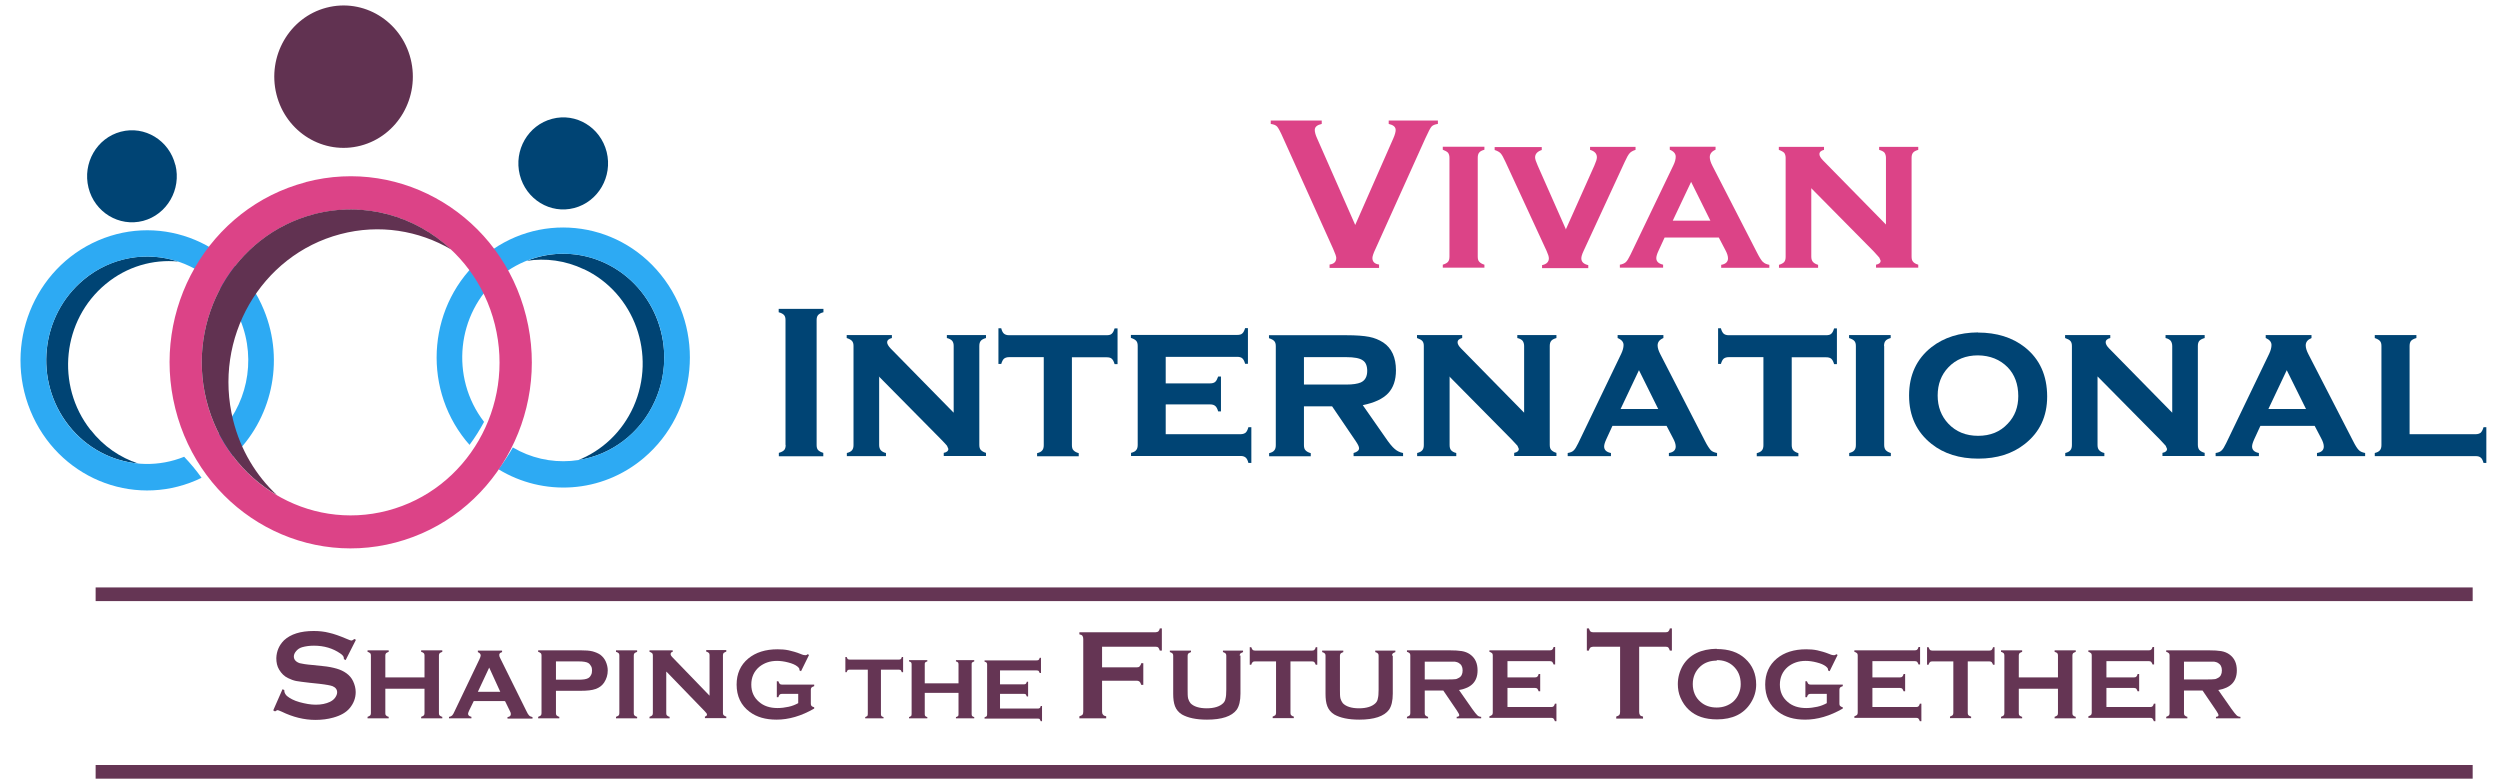 <svg width="183" height="57" viewBox="0 0 183 57" fill="none" xmlns="http://www.w3.org/2000/svg">
<path fill-rule="evenodd" clip-rule="evenodd" d="M42.735 19.699C46.446 21.446 48.07 25.961 46.372 29.771C45.535 31.635 44.061 32.985 42.329 33.681C44.707 33.309 46.869 31.759 47.946 29.341C49.652 25.53 48.02 21.016 44.318 19.268C42.421 18.373 40.35 18.373 38.552 19.094C39.927 18.878 41.377 19.061 42.735 19.707V19.699Z" fill="#004474"/>
<path fill-rule="evenodd" clip-rule="evenodd" d="M35.421 30.865C32.944 27.634 33.416 22.946 36.514 20.311C39.67 17.644 44.326 18.1 46.927 21.33C49.528 24.561 49.081 29.349 45.933 32.025C43.489 34.095 40.134 34.286 37.541 32.754C37.227 33.309 36.871 33.839 36.489 34.352C39.761 36.349 44.036 36.141 47.134 33.516C51.077 30.169 51.64 24.163 48.376 20.113C45.121 16.062 39.273 15.482 35.33 18.829C31.379 22.175 30.824 28.173 34.087 32.232C34.178 32.348 34.27 32.455 34.369 32.563C34.767 32.033 35.123 31.461 35.438 30.873L35.421 30.865Z" fill="#2DAAF3"/>
<path fill-rule="evenodd" clip-rule="evenodd" d="M6.627 31.47C4.059 28.206 4.556 23.426 7.737 20.792C9.295 19.5 11.2 18.97 13.047 19.144C10.761 18.39 8.151 18.787 6.139 20.461C2.958 23.095 2.461 27.875 5.029 31.138C6.337 32.803 8.193 33.748 10.115 33.93C8.789 33.491 7.572 32.671 6.636 31.47H6.627Z" fill="#004474"/>
<path fill-rule="evenodd" clip-rule="evenodd" d="M13.486 33.433C9.758 34.94 5.517 33.126 3.96 29.316C2.378 25.447 4.151 20.999 7.911 19.376C11.68 17.752 16.013 19.566 17.595 23.434C18.821 26.433 18.034 29.788 15.855 31.9C16.278 32.373 16.675 32.878 17.04 33.4C19.848 30.757 20.883 26.491 19.318 22.689C17.338 17.835 11.904 15.565 7.182 17.603C2.461 19.641 0.241 25.224 2.229 30.07C4.208 34.916 9.643 37.194 14.364 35.156C14.497 35.098 14.629 35.04 14.754 34.974C14.364 34.427 13.942 33.922 13.486 33.441V33.433Z" fill="#2DAAF3"/>
<path fill-rule="evenodd" clip-rule="evenodd" d="M12.84 12.069C13.287 13.867 12.227 15.706 10.471 16.17C8.715 16.625 6.925 15.54 6.478 13.743C6.031 11.937 7.083 10.106 8.839 9.642C10.595 9.178 12.384 10.272 12.832 12.069H12.84Z" fill="#004474"/>
<path fill-rule="evenodd" clip-rule="evenodd" d="M44.409 11.125C44.856 12.923 43.796 14.762 42.039 15.226C40.283 15.689 38.502 14.596 38.047 12.798C37.599 10.993 38.651 9.162 40.416 8.698C42.172 8.234 43.953 9.319 44.409 11.125Z" fill="#004474"/>
<path fill-rule="evenodd" clip-rule="evenodd" d="M30.061 4.316C30.757 7.108 29.117 9.949 26.408 10.661C23.691 11.374 20.933 9.692 20.237 6.909C19.541 4.117 21.181 1.276 23.89 0.564C26.607 -0.149 29.366 1.533 30.061 4.316Z" fill="#613251"/>
<path fill-rule="evenodd" clip-rule="evenodd" d="M22.383 13.337C15.292 15.201 11.009 22.623 12.832 29.904C14.646 37.185 21.869 41.584 28.96 39.712C36.05 37.848 40.333 30.426 38.511 23.145C36.697 15.863 29.473 11.465 22.383 13.329V13.337ZM28.372 37.376C22.548 38.908 16.609 35.297 15.11 29.308C13.619 23.319 17.139 17.222 22.962 15.689C28.794 14.157 34.733 17.768 36.224 23.758C37.715 29.747 34.203 35.843 28.372 37.376Z" fill="#DC4387"/>
<path fill-rule="evenodd" clip-rule="evenodd" d="M17.065 30.757C15.573 24.768 19.086 18.672 24.917 17.139C27.775 16.385 30.65 16.874 33.019 18.257C30.393 15.805 26.657 14.712 22.962 15.681C17.139 17.214 13.619 23.31 15.11 29.299C15.872 32.356 17.794 34.791 20.27 36.241C18.754 34.824 17.611 32.952 17.065 30.757Z" fill="#613251"/>
<path fill-rule="evenodd" clip-rule="evenodd" d="M99.202 16.468L101.989 10.134C102.108 9.863 102.163 9.657 102.163 9.516C102.163 9.288 101.989 9.147 101.653 9.071V8.822H105.254V9.071C105.026 9.104 104.874 9.169 104.787 9.267C104.701 9.364 104.549 9.657 104.332 10.134L100.688 18.215C100.525 18.551 100.46 18.779 100.46 18.887C100.46 19.158 100.623 19.321 100.948 19.364V19.614H97.325V19.364C97.651 19.321 97.814 19.158 97.814 18.876C97.814 18.779 97.737 18.551 97.586 18.215L93.941 10.134C93.735 9.657 93.573 9.364 93.486 9.267C93.399 9.169 93.247 9.104 93.019 9.071V8.822H96.751V9.071C96.414 9.147 96.241 9.288 96.241 9.516C96.241 9.668 96.295 9.874 96.414 10.134L99.202 16.468Z" fill="#DC4387"/>
<path fill-rule="evenodd" clip-rule="evenodd" d="M108.171 11.555V18.79C108.171 18.952 108.204 19.082 108.28 19.158C108.356 19.245 108.475 19.321 108.659 19.375V19.592H105.612V19.375C105.785 19.321 105.915 19.256 105.991 19.169C106.067 19.082 106.1 18.952 106.1 18.79V11.544C106.1 11.382 106.056 11.262 105.991 11.176C105.915 11.1 105.785 11.024 105.612 10.959V10.742H108.659V10.959C108.475 11.013 108.345 11.078 108.28 11.165C108.204 11.252 108.171 11.382 108.171 11.544V11.555Z" fill="#DC4387"/>
<path fill-rule="evenodd" clip-rule="evenodd" d="M114.614 16.805L116.707 12.119C116.826 11.848 116.892 11.653 116.892 11.512C116.892 11.252 116.729 11.067 116.393 10.97V10.753H119.722V10.97C119.516 11.035 119.364 11.121 119.278 11.23C119.191 11.327 119.072 11.534 118.931 11.848L115.915 18.377C115.807 18.605 115.753 18.789 115.753 18.909C115.753 19.169 115.926 19.332 116.262 19.408V19.625H112.879V19.408C113.204 19.343 113.377 19.169 113.377 18.909C113.377 18.789 113.323 18.616 113.215 18.377L110.2 11.848C110.059 11.534 109.939 11.327 109.852 11.23C109.766 11.132 109.614 11.045 109.408 10.98V10.763H112.857V10.98C112.531 11.089 112.369 11.273 112.369 11.523C112.369 11.642 112.434 11.837 112.564 12.13L114.636 16.816L114.614 16.805Z" fill="#DC4387"/>
<path fill-rule="evenodd" clip-rule="evenodd" d="M129.039 19.169C128.941 19.072 128.79 18.844 128.616 18.497L125.351 12.141C125.221 11.891 125.156 11.675 125.156 11.501C125.156 11.262 125.297 11.078 125.579 10.959V10.742H122.228V10.959C122.521 11.078 122.662 11.252 122.662 11.468C122.662 11.653 122.607 11.87 122.488 12.108L119.343 18.659C119.213 18.92 119.104 19.104 119.007 19.191C118.909 19.277 118.768 19.343 118.573 19.375V19.592H121.74V19.375C121.414 19.299 121.241 19.147 121.241 18.898C121.241 18.768 121.295 18.583 121.403 18.356L121.848 17.39H125.818L126.295 18.301C126.425 18.54 126.49 18.746 126.49 18.909C126.49 19.169 126.317 19.332 125.991 19.386V19.603H129.516V19.386C129.299 19.343 129.148 19.278 129.05 19.169H129.039ZM122.445 16.154L123.79 13.312L125.2 16.154H122.445Z" fill="#DC4387"/>
<path fill-rule="evenodd" clip-rule="evenodd" d="M132.586 13.768V18.789C132.586 18.952 132.629 19.082 132.705 19.169C132.781 19.256 132.9 19.332 133.085 19.386V19.603H130.221V19.386C130.395 19.332 130.525 19.267 130.601 19.18C130.677 19.093 130.709 18.963 130.709 18.8V11.555C130.709 11.393 130.666 11.273 130.601 11.186C130.525 11.111 130.395 11.035 130.21 10.97V10.753H133.518V10.97C133.291 11.024 133.182 11.132 133.182 11.284C133.182 11.414 133.269 11.555 133.432 11.729L138.052 16.436V11.555C138.052 11.393 138.009 11.273 137.944 11.176C137.868 11.089 137.738 11.024 137.553 10.97V10.753H140.416V10.97C140.232 11.024 140.102 11.089 140.037 11.176C139.961 11.262 139.928 11.393 139.928 11.555V18.789C139.928 18.952 139.961 19.082 140.037 19.158C140.102 19.245 140.232 19.321 140.416 19.375V19.592H137.325V19.375C137.553 19.332 137.662 19.234 137.662 19.082L137.564 18.855C137.499 18.779 137.358 18.627 137.141 18.388L132.564 13.757L132.586 13.768Z" fill="#DC4387"/>
<path fill-rule="evenodd" clip-rule="evenodd" d="M57.499 32.564V23.421C57.499 23.269 57.466 23.139 57.391 23.063C57.315 22.976 57.195 22.911 57 22.857V22.607H60.276V22.857C60.091 22.9 59.961 22.976 59.885 23.063C59.809 23.149 59.777 23.269 59.777 23.431V32.575C59.777 32.737 59.809 32.867 59.885 32.944C59.961 33.03 60.091 33.095 60.265 33.15V33.399H57.011V33.15C57.195 33.095 57.325 33.03 57.401 32.944C57.477 32.867 57.51 32.737 57.51 32.575L57.499 32.564Z" fill="#004474"/>
<path fill-rule="evenodd" clip-rule="evenodd" d="M64.354 27.553V32.575C64.354 32.737 64.397 32.867 64.473 32.954C64.549 33.041 64.668 33.117 64.853 33.16V33.388H61.989V33.16C62.163 33.117 62.293 33.052 62.369 32.954C62.445 32.867 62.477 32.737 62.477 32.575V25.329C62.477 25.167 62.445 25.047 62.369 24.961C62.293 24.874 62.173 24.809 61.978 24.744V24.527H65.286V24.744C65.059 24.798 64.939 24.907 64.939 25.058C64.939 25.178 65.026 25.329 65.189 25.503L69.809 30.21V25.329C69.809 25.167 69.777 25.047 69.701 24.95C69.625 24.863 69.495 24.787 69.31 24.744V24.527H72.174V24.744C71.989 24.798 71.859 24.863 71.794 24.95C71.718 25.037 71.686 25.167 71.686 25.329V32.564C71.686 32.727 71.718 32.857 71.794 32.933C71.87 33.019 71.989 33.095 72.174 33.15V33.377H69.082V33.15C69.31 33.106 69.419 33.008 69.419 32.857L69.321 32.629C69.267 32.553 69.115 32.401 68.898 32.173L64.321 27.542L64.354 27.553Z" fill="#004474"/>
<path fill-rule="evenodd" clip-rule="evenodd" d="M78.464 26.143V32.586C78.464 32.748 78.497 32.878 78.573 32.954C78.649 33.041 78.768 33.117 78.963 33.171V33.399H75.915V33.171C76.1 33.128 76.219 33.063 76.295 32.965C76.371 32.878 76.403 32.748 76.403 32.586V26.143H73.865C73.703 26.143 73.584 26.186 73.497 26.252C73.41 26.327 73.345 26.458 73.291 26.642H73.085V24.028H73.291C73.334 24.212 73.399 24.343 73.486 24.419C73.573 24.494 73.692 24.538 73.865 24.538H81.013C81.176 24.538 81.306 24.505 81.382 24.429C81.469 24.354 81.534 24.223 81.588 24.039H81.805V26.653H81.588C81.534 26.468 81.469 26.338 81.382 26.262C81.306 26.186 81.176 26.154 81.013 26.154H78.475L78.464 26.143Z" fill="#004474"/>
<path fill-rule="evenodd" clip-rule="evenodd" d="M85.33 29.625V31.783H90.807C90.97 31.783 91.089 31.74 91.176 31.674C91.263 31.599 91.328 31.468 91.382 31.273H91.599V33.887H91.382C91.338 33.703 91.273 33.572 91.187 33.497C91.1 33.421 90.981 33.377 90.818 33.377H82.792V33.15C82.965 33.106 83.106 33.041 83.171 32.944C83.247 32.857 83.28 32.727 83.28 32.564V25.319C83.28 25.156 83.247 25.037 83.171 24.95C83.095 24.863 82.976 24.798 82.781 24.733V24.516H90.568C90.731 24.516 90.861 24.484 90.937 24.408C91.024 24.332 91.089 24.202 91.143 24.017H91.349V26.631H91.143C91.089 26.436 91.024 26.306 90.937 26.23C90.85 26.154 90.731 26.121 90.568 26.121H85.33V28.063H88.584C88.735 28.063 88.865 28.03 88.952 27.954C89.039 27.878 89.104 27.748 89.169 27.564H89.375V30.113H89.169C89.115 29.928 89.05 29.798 88.963 29.722C88.876 29.646 88.757 29.603 88.594 29.603H85.341L85.33 29.625Z" fill="#004474"/>
<path fill-rule="evenodd" clip-rule="evenodd" d="M95.449 29.755V32.586C95.449 32.748 95.482 32.878 95.558 32.954C95.633 33.041 95.753 33.117 95.948 33.171V33.399H92.9V33.171C93.085 33.128 93.204 33.063 93.28 32.965C93.356 32.878 93.388 32.748 93.388 32.586V25.34C93.388 25.178 93.356 25.058 93.28 24.972C93.204 24.885 93.085 24.82 92.889 24.755V24.538H98.54C99.278 24.538 99.831 24.581 100.221 24.657C100.612 24.733 100.948 24.874 101.252 25.069C101.87 25.481 102.184 26.165 102.184 27.108C102.184 27.824 101.989 28.388 101.61 28.789C101.23 29.191 100.612 29.484 99.755 29.657L101.382 31.989C101.675 32.423 101.913 32.716 102.098 32.867C102.271 33.019 102.477 33.117 102.705 33.16V33.388H99.082V33.16C99.354 33.084 99.484 32.965 99.484 32.813C99.484 32.694 99.397 32.52 99.234 32.282L97.51 29.744H95.449V29.755ZM95.449 28.149H98.562C99.028 28.149 99.375 28.095 99.603 27.998C99.918 27.857 100.08 27.575 100.08 27.152C100.08 26.783 99.972 26.512 99.744 26.371C99.527 26.219 99.126 26.143 98.551 26.143H95.449V28.149Z" fill="#004474"/>
<path fill-rule="evenodd" clip-rule="evenodd" d="M106.111 27.553V32.575C106.111 32.737 106.143 32.867 106.219 32.954C106.295 33.041 106.414 33.117 106.599 33.16V33.388H103.735V33.16C103.909 33.117 104.039 33.052 104.115 32.954C104.191 32.867 104.223 32.737 104.223 32.575V25.329C104.223 25.167 104.191 25.047 104.115 24.961C104.039 24.874 103.909 24.809 103.724 24.744V24.527H107.033V24.744C106.805 24.798 106.696 24.907 106.696 25.058C106.696 25.178 106.772 25.329 106.946 25.503L111.566 30.21V25.329C111.566 25.167 111.523 25.047 111.458 24.95C111.382 24.863 111.262 24.787 111.067 24.744V24.527H113.931V24.744C113.746 24.798 113.616 24.863 113.551 24.95C113.475 25.037 113.442 25.167 113.442 25.329V32.564C113.442 32.727 113.475 32.857 113.551 32.933C113.627 33.019 113.746 33.095 113.931 33.15V33.377H110.839V33.15C111.067 33.106 111.176 33.008 111.176 32.857L111.078 32.629C111.013 32.553 110.872 32.401 110.655 32.173L106.078 27.542L106.111 27.553Z" fill="#004474"/>
<path fill-rule="evenodd" clip-rule="evenodd" d="M122 31.175H118.03L117.586 32.141C117.477 32.379 117.423 32.553 117.423 32.683C117.423 32.933 117.586 33.095 117.922 33.16V33.388H114.755V33.16C114.95 33.128 115.091 33.074 115.189 32.976C115.286 32.889 115.395 32.716 115.525 32.444L118.67 25.904C118.79 25.655 118.844 25.438 118.844 25.254C118.844 25.037 118.703 24.863 118.41 24.744V24.527H121.761V24.744C121.479 24.863 121.338 25.037 121.338 25.286C121.338 25.46 121.403 25.677 121.534 25.926L124.798 32.271C124.972 32.618 125.124 32.835 125.221 32.943C125.319 33.052 125.482 33.117 125.688 33.16V33.388H122.163V33.16C122.499 33.106 122.662 32.943 122.662 32.683C122.662 32.52 122.597 32.314 122.466 32.076L121.989 31.165L122 31.175ZM121.382 29.939L119.972 27.097L118.627 29.939H121.382Z" fill="#004474"/>
<path fill-rule="evenodd" clip-rule="evenodd" d="M131.154 26.143V32.586C131.154 32.748 131.197 32.878 131.262 32.954C131.338 33.041 131.458 33.117 131.642 33.171V33.399H128.594V33.171C128.768 33.128 128.898 33.063 128.974 32.965C129.05 32.878 129.082 32.748 129.082 32.586V26.143H126.544C126.382 26.143 126.262 26.186 126.176 26.252C126.089 26.327 126.024 26.458 125.97 26.642H125.764V24.028H125.97C126.013 24.212 126.089 24.343 126.165 24.419C126.252 24.494 126.371 24.538 126.534 24.538H133.681C133.844 24.538 133.974 24.505 134.05 24.429C134.137 24.354 134.202 24.223 134.256 24.039H134.462V26.653H134.256C134.202 26.468 134.137 26.338 134.05 26.262C133.963 26.186 133.833 26.154 133.681 26.154H131.143L131.154 26.143Z" fill="#004474"/>
<path fill-rule="evenodd" clip-rule="evenodd" d="M137.922 25.34V32.575C137.922 32.737 137.965 32.867 138.03 32.943C138.106 33.03 138.226 33.106 138.41 33.16V33.388H135.362V33.16C135.536 33.117 135.677 33.052 135.742 32.954C135.818 32.867 135.85 32.737 135.85 32.575V25.329C135.85 25.167 135.818 25.047 135.742 24.961C135.666 24.874 135.547 24.809 135.351 24.744V24.527H138.399V24.744C138.215 24.798 138.085 24.863 138.02 24.95C137.944 25.037 137.911 25.167 137.911 25.329L137.922 25.34Z" fill="#004474"/>
<path fill-rule="evenodd" clip-rule="evenodd" d="M144.787 24.343C146.154 24.343 147.304 24.7 148.215 25.416C149.31 26.284 149.852 27.488 149.852 29.028C149.852 30.481 149.31 31.642 148.215 32.499C147.315 33.215 146.176 33.572 144.809 33.572C143.442 33.572 142.293 33.215 141.393 32.499C140.297 31.631 139.744 30.449 139.744 28.952C139.744 27.455 140.297 26.262 141.393 25.405C142.304 24.7 143.432 24.343 144.787 24.332V24.343ZM144.787 26.013C143.898 26.013 143.171 26.306 142.618 26.891C142.098 27.434 141.837 28.128 141.837 28.952C141.837 29.776 142.098 30.46 142.618 31.013C143.171 31.599 143.898 31.902 144.798 31.902C145.698 31.902 146.414 31.609 146.967 31.013C147.488 30.471 147.738 29.798 147.738 28.995C147.738 28.128 147.477 27.423 146.967 26.891C146.403 26.317 145.677 26.024 144.787 26.013Z" fill="#004474"/>
<path fill-rule="evenodd" clip-rule="evenodd" d="M153.54 27.553V32.575C153.54 32.737 153.573 32.867 153.659 32.954C153.735 33.041 153.855 33.117 154.039 33.16V33.388H151.176V33.16C151.349 33.117 151.479 33.052 151.555 32.954C151.631 32.867 151.664 32.737 151.664 32.575V25.329C151.664 25.167 151.631 25.047 151.555 24.961C151.479 24.874 151.349 24.809 151.165 24.744V24.527H154.473V24.744C154.245 24.798 154.137 24.907 154.137 25.058C154.137 25.178 154.213 25.329 154.386 25.503L159.007 30.21V25.329C159.007 25.167 158.963 25.047 158.898 24.95C158.822 24.863 158.703 24.787 158.518 24.744V24.527H161.382V24.744C161.197 24.798 161.067 24.863 160.991 24.95C160.915 25.037 160.883 25.167 160.883 25.329V32.564C160.883 32.727 160.926 32.857 160.991 32.933C161.067 33.019 161.187 33.095 161.382 33.15V33.377H158.291V33.15C158.518 33.106 158.627 33.008 158.627 32.857L158.529 32.629C158.464 32.553 158.323 32.401 158.106 32.173L153.529 27.542L153.54 27.553Z" fill="#004474"/>
<path fill-rule="evenodd" clip-rule="evenodd" d="M169.43 31.175H165.46L165.015 32.141C164.907 32.379 164.852 32.553 164.852 32.683C164.852 32.933 165.015 33.095 165.351 33.16V33.388H162.184V33.16C162.38 33.128 162.521 33.074 162.618 32.976C162.716 32.889 162.824 32.716 162.954 32.444L166.1 25.904C166.219 25.655 166.273 25.438 166.273 25.254C166.273 25.037 166.132 24.863 165.85 24.744V24.527H169.202V24.744C168.92 24.863 168.779 25.037 168.779 25.286C168.779 25.46 168.844 25.677 168.974 25.926L172.239 32.271C172.412 32.618 172.553 32.835 172.662 32.943C172.759 33.052 172.922 33.117 173.128 33.16V33.388H169.603V33.16C169.939 33.106 170.102 32.943 170.102 32.683C170.102 32.52 170.037 32.314 169.907 32.076L169.43 31.165V31.175ZM168.8 29.939L167.39 27.097L166.046 29.939H168.8Z" fill="#004474"/>
<path fill-rule="evenodd" clip-rule="evenodd" d="M176.393 31.783H181.219C181.382 31.783 181.501 31.739 181.588 31.674C181.664 31.599 181.74 31.468 181.794 31.273H182V33.887H181.794C181.74 33.692 181.675 33.562 181.588 33.497C181.501 33.421 181.382 33.388 181.219 33.388H173.833V33.16C174.007 33.117 174.137 33.052 174.213 32.954C174.289 32.867 174.321 32.737 174.321 32.575V25.329C174.321 25.167 174.289 25.047 174.213 24.961C174.137 24.874 174.017 24.809 173.833 24.744V24.527H176.881V24.744C176.696 24.798 176.566 24.863 176.49 24.95C176.414 25.037 176.382 25.167 176.382 25.329V31.772L176.393 31.783Z" fill="#004474"/>
<path d="M181 43H7V44H181V43Z" fill="#653554"/>
<path d="M181 56H7V57H181V56Z" fill="#653554"/>
<path d="M26.056 46.83L25.301 48.321L25.169 48.245C25.169 48.245 25.169 48.188 25.169 48.17C25.169 48.056 25.075 47.943 24.905 47.83C24.358 47.453 23.716 47.264 22.981 47.264C22.66 47.264 22.377 47.302 22.113 47.377C21.924 47.434 21.792 47.528 21.679 47.66C21.566 47.792 21.509 47.924 21.509 48.056C21.509 48.283 21.66 48.453 21.943 48.547C22.094 48.585 22.415 48.641 22.886 48.679L23.603 48.754C24.037 48.792 24.377 48.868 24.641 48.943C24.905 49.019 25.15 49.132 25.358 49.283C25.565 49.434 25.735 49.622 25.848 49.867C25.962 50.113 26.037 50.377 26.037 50.66C26.037 51.094 25.886 51.49 25.603 51.83C25.339 52.15 24.943 52.377 24.396 52.528C24 52.641 23.547 52.697 23.094 52.697C22.264 52.697 21.434 52.49 20.623 52.094C20.453 52.018 20.34 51.98 20.321 51.98C20.283 51.98 20.226 52.018 20.132 52.075L20 51.999L20.679 50.452L20.811 50.509V50.566C20.811 50.698 20.887 50.83 21 50.943C21.207 51.113 21.509 51.282 21.924 51.396C22.339 51.509 22.735 51.584 23.113 51.584C23.528 51.584 23.867 51.509 24.15 51.377C24.301 51.301 24.433 51.207 24.528 51.075C24.622 50.943 24.679 50.811 24.679 50.679C24.679 50.471 24.565 50.32 24.339 50.226C24.188 50.169 23.867 50.113 23.396 50.056L22.679 49.981C22.207 49.924 21.868 49.886 21.679 49.849C21.49 49.811 21.283 49.735 21.094 49.641C20.811 49.509 20.604 49.301 20.434 49.019C20.283 48.773 20.226 48.49 20.226 48.17C20.245 47.66 20.434 47.226 20.792 46.868C21.283 46.415 22 46.189 22.962 46.189C23.358 46.189 23.735 46.227 24.094 46.321C24.433 46.396 24.867 46.547 25.395 46.773C25.565 46.849 25.678 46.887 25.716 46.887C25.773 46.887 25.848 46.849 25.943 46.773L26.075 46.849L26.056 46.83Z" fill="#653554"/>
<path d="M31.074 50.414H28.206V52.207C28.206 52.207 28.206 52.339 28.263 52.377C28.32 52.414 28.358 52.452 28.452 52.471V52.584H26.905V52.471C26.905 52.471 27.056 52.414 27.093 52.377C27.131 52.339 27.15 52.282 27.15 52.207V47.981C27.15 47.981 27.15 47.849 27.093 47.811C27.037 47.773 26.999 47.736 26.905 47.717V47.604H28.452V47.717C28.452 47.717 28.301 47.773 28.263 47.811C28.225 47.849 28.206 47.905 28.206 47.981V49.584H31.074V47.981C31.074 47.981 31.074 47.849 31.017 47.811C30.98 47.773 30.923 47.736 30.829 47.717V47.604H32.376V47.717C32.376 47.717 32.225 47.773 32.187 47.811C32.149 47.849 32.13 47.905 32.13 47.981V52.207C32.13 52.207 32.13 52.339 32.187 52.377C32.244 52.414 32.282 52.452 32.376 52.471V52.584H30.829V52.471C30.829 52.471 30.98 52.414 31.017 52.377C31.055 52.339 31.074 52.282 31.074 52.207V50.414Z" fill="#653554"/>
<path d="M36.941 51.32H34.677L34.338 52.018C34.3 52.112 34.262 52.188 34.262 52.244C34.262 52.358 34.338 52.433 34.508 52.471V52.584H32.866V52.471C32.961 52.471 33.036 52.414 33.093 52.376C33.149 52.32 33.206 52.225 33.262 52.093L35.092 48.264C35.149 48.151 35.187 48.037 35.187 47.981C35.187 47.867 35.111 47.792 34.979 47.735V47.622H36.752V47.735C36.602 47.773 36.545 47.849 36.545 47.943C36.545 48.018 36.564 48.094 36.62 48.188L38.526 52.037C38.601 52.207 38.677 52.32 38.733 52.376C38.79 52.433 38.884 52.471 38.979 52.489V52.603H37.149V52.489C37.319 52.471 37.394 52.395 37.394 52.263C37.394 52.207 37.375 52.131 37.319 52.037L36.979 51.339L36.941 51.32ZM36.62 50.641L35.809 48.867L34.979 50.641H36.602H36.62Z" fill="#653554"/>
<path d="M40.696 50.566V52.207C40.696 52.207 40.696 52.339 40.752 52.377C40.809 52.414 40.846 52.452 40.941 52.471V52.584H39.394V52.471C39.394 52.471 39.545 52.414 39.582 52.377C39.62 52.339 39.639 52.282 39.639 52.207V47.981C39.639 47.981 39.639 47.849 39.582 47.811C39.526 47.773 39.488 47.736 39.394 47.717V47.604H42.507C42.865 47.604 43.148 47.622 43.374 47.679C43.582 47.736 43.77 47.811 43.94 47.924C44.11 48.056 44.242 48.207 44.337 48.415C44.431 48.622 44.487 48.849 44.487 49.075C44.487 49.415 44.393 49.698 44.223 49.962C44.072 50.188 43.865 50.339 43.601 50.433C43.337 50.528 42.978 50.566 42.525 50.566H40.733H40.696ZM40.696 49.754H42.356C42.695 49.754 42.922 49.717 43.054 49.641C43.129 49.603 43.205 49.528 43.261 49.415C43.318 49.32 43.337 49.207 43.337 49.075C43.337 48.943 43.318 48.849 43.261 48.754C43.205 48.66 43.148 48.585 43.054 48.528C42.922 48.453 42.695 48.415 42.356 48.415H40.696V49.735V49.754Z" fill="#653554"/>
<path d="M45.336 52.207V47.981C45.336 47.981 45.336 47.849 45.28 47.811C45.223 47.773 45.185 47.736 45.091 47.717V47.604H46.638V47.717C46.638 47.717 46.487 47.773 46.449 47.811C46.411 47.849 46.393 47.905 46.393 47.981V52.207C46.393 52.207 46.393 52.339 46.449 52.377C46.506 52.414 46.544 52.452 46.638 52.471V52.584H45.091V52.471C45.091 52.471 45.242 52.414 45.28 52.377C45.317 52.339 45.336 52.282 45.336 52.207Z" fill="#653554"/>
<path d="M48.77 49.17V52.207C48.77 52.207 48.77 52.339 48.826 52.377C48.883 52.414 48.921 52.452 49.015 52.471V52.584H47.544V52.471C47.544 52.471 47.694 52.414 47.732 52.377C47.77 52.339 47.789 52.282 47.789 52.207V47.981C47.789 47.981 47.789 47.849 47.732 47.811C47.676 47.774 47.638 47.736 47.544 47.717V47.604H49.241V47.717C49.128 47.736 49.09 47.792 49.09 47.887C49.09 47.943 49.128 48.019 49.185 48.075L51.939 50.924V47.962C51.939 47.962 51.939 47.83 51.883 47.792C51.826 47.755 51.788 47.717 51.694 47.698V47.585H53.165V47.698C53.165 47.698 53.014 47.755 52.977 47.792C52.939 47.83 52.92 47.887 52.92 47.962V52.188C52.92 52.188 52.92 52.32 52.977 52.358C53.033 52.396 53.071 52.433 53.165 52.452V52.565H51.6V52.452C51.694 52.433 51.751 52.377 51.751 52.301C51.751 52.245 51.694 52.169 51.581 52.056L48.789 49.17H48.77Z" fill="#653554"/>
<path d="M58.467 50.792H57.24C57.24 50.792 57.108 50.792 57.071 50.848C57.033 50.886 56.995 50.943 56.976 51.037H56.863V49.867H56.976C56.976 49.867 57.033 50.018 57.071 50.056C57.108 50.094 57.165 50.112 57.24 50.112H59.599V50.226C59.599 50.226 59.448 50.282 59.41 50.32C59.372 50.358 59.353 50.414 59.353 50.49V51.509C59.353 51.509 59.353 51.641 59.41 51.678C59.448 51.716 59.504 51.754 59.599 51.773V51.867C58.655 52.414 57.731 52.678 56.844 52.678C56.033 52.678 55.392 52.49 54.882 52.112C54.241 51.641 53.92 50.962 53.92 50.112C53.92 49.32 54.203 48.679 54.769 48.207C55.316 47.754 56.033 47.528 56.92 47.528C57.203 47.528 57.467 47.547 57.731 47.603C57.976 47.66 58.278 47.736 58.599 47.867C58.769 47.943 58.882 47.962 58.957 47.962C59.014 47.962 59.07 47.943 59.127 47.886L59.221 47.943L58.636 49.132L58.523 49.075C58.523 49.075 58.523 48.943 58.486 48.905C58.448 48.867 58.429 48.83 58.353 48.773C58.203 48.66 57.995 48.566 57.693 48.49C57.41 48.415 57.127 48.377 56.882 48.377C56.354 48.377 55.939 48.528 55.58 48.811C55.184 49.15 54.995 49.584 54.995 50.112C54.995 50.641 55.184 51.056 55.561 51.377C55.901 51.678 56.354 51.829 56.92 51.829C57.203 51.829 57.467 51.791 57.731 51.735C57.995 51.678 58.221 51.584 58.429 51.471V50.792H58.467Z" fill="#653554"/>
<path d="M64.485 49.019V52.263C64.485 52.263 64.485 52.377 64.523 52.414C64.56 52.452 64.598 52.471 64.674 52.49V52.584H63.334V52.49C63.334 52.49 63.466 52.433 63.485 52.414C63.504 52.395 63.523 52.339 63.523 52.263V49.019H62.202C62.202 49.019 62.089 49.019 62.051 49.056C62.014 49.094 61.995 49.132 61.976 49.207H61.881V48.094H61.976C61.976 48.094 62.032 48.226 62.051 48.245C62.089 48.264 62.127 48.283 62.202 48.283H65.787C65.787 48.283 65.9 48.283 65.938 48.245C65.975 48.207 65.994 48.169 66.013 48.094H66.107V49.207H66.013C66.013 49.207 65.956 49.075 65.938 49.056C65.9 49.037 65.862 49.019 65.787 49.019H64.466H64.485Z" fill="#653554"/>
<path d="M70.163 50.716H67.692V52.263C67.692 52.263 67.692 52.377 67.73 52.414C67.767 52.452 67.805 52.471 67.88 52.49V52.584H66.541V52.49C66.541 52.49 66.673 52.433 66.692 52.414C66.711 52.395 66.73 52.339 66.73 52.263V48.641C66.73 48.641 66.73 48.528 66.692 48.49C66.654 48.453 66.617 48.434 66.541 48.415V48.32H67.88V48.415C67.88 48.415 67.748 48.453 67.73 48.49C67.692 48.528 67.692 48.566 67.692 48.641V50.018H70.163V48.641C70.163 48.641 70.163 48.528 70.126 48.49C70.088 48.453 70.05 48.434 69.975 48.415V48.32H71.314V48.415C71.314 48.415 71.182 48.471 71.163 48.49C71.125 48.528 71.125 48.566 71.125 48.641V52.263C71.125 52.263 71.125 52.377 71.163 52.414C71.201 52.452 71.239 52.471 71.314 52.49V52.584H69.975V52.49C69.975 52.49 70.107 52.452 70.126 52.414C70.163 52.377 70.163 52.339 70.163 52.263V50.716Z" fill="#653554"/>
<path d="M73.201 50.697V51.867H75.955C75.955 51.867 76.068 51.867 76.106 51.829C76.144 51.81 76.163 51.754 76.181 51.678H76.276V52.791H76.181C76.181 52.791 76.125 52.659 76.106 52.641C76.068 52.603 76.031 52.603 75.955 52.603H72.069V52.508C72.069 52.508 72.201 52.452 72.22 52.433C72.239 52.414 72.257 52.358 72.257 52.282V48.66C72.257 48.66 72.257 48.547 72.22 48.509C72.182 48.471 72.144 48.452 72.069 48.434V48.339H75.88C75.88 48.339 75.993 48.339 76.031 48.301C76.068 48.264 76.087 48.226 76.106 48.151H76.2V49.264H76.106C76.106 49.264 76.049 49.132 76.031 49.113C76.012 49.094 75.955 49.075 75.88 49.075H73.201V50.094H74.936C74.936 50.094 75.049 50.094 75.087 50.056C75.125 50.018 75.144 49.98 75.163 49.905H75.257V50.98H75.163C75.163 50.98 75.106 50.848 75.087 50.83C75.049 50.792 75.012 50.792 74.936 50.792H73.201V50.697Z" fill="#653554"/>
<path d="M80.671 49.83V52.093C80.671 52.188 80.69 52.263 80.747 52.32C80.784 52.377 80.86 52.414 80.973 52.433V52.584H79.011V52.433C79.124 52.395 79.2 52.358 79.238 52.32C79.275 52.263 79.294 52.207 79.294 52.093V46.773C79.294 46.679 79.275 46.604 79.238 46.547C79.2 46.49 79.124 46.453 79.011 46.434V46.283H84.576C84.576 46.283 84.746 46.264 84.784 46.226C84.822 46.189 84.878 46.113 84.897 46H85.048V47.622H84.897C84.859 47.509 84.822 47.434 84.784 47.396C84.746 47.358 84.671 47.339 84.576 47.339H80.671V48.849H83.218C83.312 48.849 83.388 48.83 83.426 48.773C83.463 48.717 83.52 48.66 83.539 48.547H83.69V50.132H83.539C83.501 50.018 83.463 49.943 83.426 49.905C83.388 49.867 83.312 49.83 83.218 49.83H80.671Z" fill="#653554"/>
<path d="M90.802 47.981V50.773C90.802 51.301 90.708 51.697 90.519 51.961C90.161 52.433 89.444 52.678 88.35 52.678C87.557 52.678 86.954 52.546 86.52 52.301C86.274 52.15 86.105 51.942 86.01 51.697C85.916 51.452 85.878 51.15 85.878 50.792V48C85.878 48 85.878 47.867 85.822 47.83C85.765 47.792 85.727 47.754 85.633 47.735V47.622H87.18V47.735C87.18 47.735 87.029 47.792 86.991 47.83C86.954 47.867 86.935 47.924 86.935 48V50.49C86.935 50.773 86.935 50.98 86.972 51.131C87.01 51.263 87.067 51.377 87.142 51.471C87.369 51.716 87.784 51.848 88.331 51.848C88.878 51.848 89.293 51.716 89.538 51.471C89.632 51.377 89.689 51.263 89.708 51.131C89.746 50.999 89.764 50.792 89.764 50.49V48C89.764 48 89.764 47.867 89.708 47.83C89.651 47.792 89.614 47.754 89.519 47.735V47.622H90.991V47.735C90.991 47.735 90.84 47.792 90.802 47.83C90.764 47.867 90.746 47.924 90.746 48L90.802 47.981Z" fill="#653554"/>
<path d="M94.462 48.415V52.188C94.462 52.188 94.462 52.32 94.519 52.358C94.575 52.395 94.613 52.433 94.707 52.452V52.565H93.16V52.452C93.16 52.452 93.311 52.395 93.349 52.358C93.387 52.32 93.406 52.263 93.406 52.188V48.415H91.859C91.859 48.415 91.727 48.415 91.689 48.471C91.651 48.528 91.613 48.566 91.594 48.66H91.481V47.377H91.594C91.594 47.377 91.651 47.528 91.689 47.566C91.727 47.603 91.783 47.622 91.859 47.622H96.047C96.047 47.622 96.179 47.622 96.216 47.566C96.254 47.528 96.292 47.471 96.311 47.377H96.424V48.66H96.311C96.311 48.66 96.254 48.509 96.216 48.471C96.179 48.434 96.122 48.415 96.047 48.415H94.5H94.462Z" fill="#653554"/>
<path d="M101.952 47.981V50.773C101.952 51.301 101.857 51.697 101.669 51.961C101.31 52.433 100.593 52.678 99.499 52.678C98.707 52.678 98.103 52.546 97.669 52.301C97.424 52.15 97.254 51.942 97.16 51.697C97.065 51.452 97.028 51.15 97.028 50.792V48C97.028 48 97.028 47.867 96.971 47.83C96.915 47.792 96.877 47.754 96.782 47.735V47.622H98.329V47.735C98.329 47.735 98.178 47.792 98.141 47.83C98.103 47.867 98.084 47.924 98.084 48V50.49C98.084 50.773 98.084 50.98 98.122 51.131C98.16 51.263 98.216 51.377 98.292 51.471C98.518 51.716 98.933 51.848 99.48 51.848C100.027 51.848 100.442 51.716 100.688 51.471C100.782 51.377 100.839 51.263 100.857 51.131C100.895 50.999 100.914 50.792 100.914 50.49V48C100.914 48 100.914 47.867 100.857 47.83C100.801 47.792 100.763 47.754 100.669 47.735V47.622H102.14V47.735C102.14 47.735 101.989 47.792 101.952 47.83C101.914 47.867 101.895 47.924 101.895 48L101.952 47.981Z" fill="#653554"/>
<path d="M104.291 50.547V52.207C104.291 52.207 104.291 52.339 104.347 52.377C104.404 52.414 104.442 52.452 104.536 52.471V52.584H102.989V52.471C102.989 52.471 103.14 52.414 103.178 52.377C103.215 52.339 103.234 52.282 103.234 52.207V47.981C103.234 47.981 103.234 47.849 103.178 47.811C103.121 47.773 103.083 47.736 102.989 47.717V47.604H106.102C106.479 47.604 106.781 47.622 107.007 47.66C107.234 47.698 107.422 47.773 107.592 47.887C107.781 48.019 107.932 48.188 108.026 48.396C108.121 48.603 108.158 48.83 108.158 49.075C108.158 49.886 107.705 50.358 106.8 50.509L107.762 51.886C107.932 52.131 108.064 52.282 108.139 52.358C108.215 52.433 108.309 52.471 108.422 52.471V52.584H106.63V52.471C106.762 52.471 106.819 52.414 106.819 52.339C106.819 52.301 106.762 52.188 106.649 52.018L105.649 50.547H104.31H104.291ZM104.291 49.735H105.97C106.215 49.735 106.385 49.735 106.498 49.717C106.592 49.717 106.687 49.679 106.781 49.622C106.97 49.528 107.064 49.339 107.064 49.075C107.064 48.811 106.97 48.641 106.781 48.528C106.687 48.471 106.592 48.453 106.498 48.434C106.404 48.434 106.215 48.434 105.97 48.434H104.291V49.735Z" fill="#653554"/>
<path d="M110.347 50.395V51.754H113.554C113.554 51.754 113.686 51.754 113.724 51.697C113.761 51.66 113.799 51.603 113.818 51.509H113.931V52.791H113.818C113.818 52.791 113.761 52.641 113.724 52.603C113.686 52.565 113.629 52.546 113.554 52.546H109.026V52.433C109.026 52.433 109.177 52.376 109.215 52.339C109.253 52.301 109.271 52.244 109.271 52.169V47.981C109.271 47.981 109.271 47.849 109.215 47.811C109.158 47.773 109.12 47.736 109.026 47.717V47.603H113.46C113.46 47.603 113.592 47.603 113.629 47.547C113.667 47.509 113.705 47.453 113.724 47.358H113.837V48.641H113.724C113.724 48.641 113.667 48.49 113.629 48.452C113.592 48.415 113.535 48.396 113.46 48.396H110.347V49.584H112.365C112.365 49.584 112.497 49.584 112.535 49.528C112.573 49.49 112.611 49.433 112.629 49.339H112.743V50.603H112.629C112.629 50.603 112.573 50.452 112.535 50.414C112.497 50.377 112.441 50.358 112.365 50.358H110.347V50.395Z" fill="#653554"/>
<path d="M119.987 47.339V52.112C119.987 52.207 120.006 52.282 120.044 52.339C120.081 52.395 120.157 52.433 120.27 52.452V52.603H118.308V52.452C118.421 52.414 118.497 52.377 118.534 52.339C118.572 52.282 118.591 52.226 118.591 52.112V47.339H116.629C116.629 47.339 116.459 47.358 116.421 47.396C116.384 47.434 116.327 47.509 116.308 47.622H116.157V46H116.308C116.346 46.113 116.384 46.189 116.421 46.226C116.478 46.264 116.535 46.283 116.629 46.283H121.911C122.006 46.283 122.081 46.264 122.119 46.226C122.156 46.189 122.213 46.113 122.232 46H122.383V47.622H122.232C122.194 47.509 122.156 47.434 122.119 47.396C122.081 47.358 122.006 47.339 121.911 47.339H119.968H119.987Z" fill="#653554"/>
<path d="M125.665 47.509C126.533 47.509 127.231 47.735 127.741 48.207C128.288 48.698 128.552 49.339 128.552 50.112C128.552 50.584 128.42 51.037 128.156 51.452C127.646 52.263 126.816 52.659 125.684 52.659C124.817 52.659 124.137 52.433 123.628 51.961C123.364 51.716 123.156 51.414 123.005 51.056C122.873 50.754 122.817 50.414 122.817 50.075C122.817 49.584 122.949 49.113 123.194 48.698C123.685 47.905 124.515 47.509 125.665 47.49V47.509ZM125.665 48.358C125.194 48.358 124.798 48.49 124.477 48.773C124.1 49.113 123.911 49.547 123.911 50.075C123.911 50.603 124.1 51.056 124.477 51.377C124.798 51.659 125.194 51.791 125.665 51.791C126.137 51.791 126.533 51.641 126.854 51.377C127.043 51.207 127.194 50.999 127.288 50.754C127.382 50.528 127.42 50.32 127.42 50.075C127.42 49.509 127.231 49.075 126.854 48.735C126.533 48.452 126.137 48.32 125.665 48.32V48.358Z" fill="#653554"/>
<path d="M133.759 50.792H132.532C132.532 50.792 132.4 50.792 132.363 50.848C132.325 50.886 132.287 50.943 132.268 51.037H132.155V49.867H132.268C132.268 49.867 132.325 50.018 132.363 50.056C132.4 50.094 132.457 50.112 132.532 50.112H134.891V50.226C134.891 50.226 134.74 50.282 134.702 50.32C134.664 50.358 134.645 50.414 134.645 50.49V51.509C134.645 51.509 134.645 51.641 134.702 51.678C134.74 51.716 134.796 51.754 134.891 51.773V51.867C133.947 52.414 133.023 52.678 132.136 52.678C131.325 52.678 130.684 52.49 130.174 52.112C129.533 51.641 129.212 50.962 129.212 50.112C129.212 49.32 129.495 48.679 130.061 48.207C130.608 47.754 131.325 47.528 132.212 47.528C132.495 47.528 132.759 47.547 133.023 47.603C133.268 47.66 133.57 47.736 133.891 47.867C134.061 47.943 134.174 47.962 134.249 47.962C134.306 47.962 134.362 47.943 134.419 47.886L134.513 47.943L133.928 49.132L133.815 49.075C133.815 49.075 133.815 48.943 133.778 48.905C133.74 48.867 133.721 48.83 133.646 48.773C133.495 48.66 133.287 48.566 132.985 48.49C132.702 48.415 132.419 48.377 132.174 48.377C131.646 48.377 131.231 48.528 130.872 48.811C130.476 49.15 130.287 49.584 130.287 50.112C130.287 50.641 130.476 51.056 130.853 51.377C131.193 51.678 131.646 51.829 132.212 51.829C132.495 51.829 132.759 51.791 133.023 51.735C133.287 51.678 133.513 51.584 133.721 51.471V50.792H133.759Z" fill="#653554"/>
<path d="M137.06 50.395V51.754H140.267C140.267 51.754 140.399 51.754 140.437 51.697C140.475 51.66 140.513 51.603 140.531 51.509H140.645V52.791H140.531C140.531 52.791 140.475 52.641 140.437 52.603C140.399 52.565 140.343 52.546 140.267 52.546H135.74V52.433C135.74 52.433 135.89 52.376 135.928 52.339C135.966 52.301 135.985 52.244 135.985 52.169V47.981C135.985 47.981 135.985 47.849 135.928 47.811C135.872 47.773 135.834 47.736 135.74 47.717V47.603H140.173C140.173 47.603 140.305 47.603 140.343 47.547C140.38 47.509 140.418 47.453 140.437 47.358H140.55V48.641H140.437C140.437 48.641 140.38 48.49 140.343 48.452C140.305 48.415 140.248 48.396 140.173 48.396H137.06V49.584H139.079C139.079 49.584 139.211 49.584 139.249 49.528C139.286 49.49 139.324 49.433 139.343 49.339H139.456V50.603H139.343C139.343 50.603 139.286 50.452 139.249 50.414C139.211 50.377 139.154 50.358 139.079 50.358H137.06V50.395Z" fill="#653554"/>
<path d="M144.04 48.415V52.188C144.04 52.188 144.04 52.32 144.097 52.358C144.153 52.395 144.191 52.433 144.286 52.452V52.565H142.739V52.452C142.739 52.452 142.89 52.395 142.927 52.358C142.965 52.32 142.984 52.263 142.984 52.188V48.415H141.437C141.437 48.415 141.305 48.415 141.267 48.471C141.229 48.528 141.192 48.566 141.173 48.66H141.06V47.377H141.173C141.173 47.377 141.229 47.528 141.267 47.566C141.305 47.603 141.361 47.622 141.437 47.622H145.625C145.625 47.622 145.757 47.622 145.795 47.566C145.833 47.528 145.87 47.471 145.889 47.377H146.002V48.66H145.889C145.889 48.66 145.833 48.509 145.795 48.471C145.757 48.434 145.7 48.415 145.625 48.415H144.078H144.04Z" fill="#653554"/>
<path d="M150.643 50.414H147.776V52.207C147.776 52.207 147.776 52.339 147.832 52.377C147.889 52.414 147.927 52.452 148.021 52.471V52.584H146.474V52.471C146.474 52.471 146.625 52.414 146.663 52.377C146.7 52.339 146.719 52.282 146.719 52.207V47.981C146.719 47.981 146.719 47.849 146.663 47.811C146.606 47.773 146.568 47.736 146.474 47.717V47.604H148.021V47.717C148.021 47.717 147.87 47.773 147.832 47.811C147.795 47.849 147.776 47.905 147.776 47.981V49.584H150.643V47.981C150.643 47.981 150.643 47.849 150.587 47.811C150.549 47.773 150.492 47.736 150.398 47.717V47.604H151.945V47.717C151.945 47.717 151.794 47.773 151.756 47.811C151.719 47.849 151.7 47.905 151.7 47.981V52.207C151.7 52.207 151.7 52.339 151.756 52.377C151.813 52.414 151.851 52.452 151.945 52.471V52.584H150.398V52.471C150.398 52.471 150.549 52.414 150.587 52.377C150.624 52.339 150.643 52.282 150.643 52.207V50.414Z" fill="#653554"/>
<path d="M154.19 50.395V51.754H157.397C157.397 51.754 157.529 51.754 157.567 51.697C157.605 51.66 157.642 51.603 157.661 51.509H157.774V52.791H157.661C157.661 52.791 157.605 52.641 157.567 52.603C157.529 52.565 157.473 52.546 157.397 52.546H152.869V52.433C152.869 52.433 153.02 52.376 153.058 52.339C153.096 52.301 153.115 52.244 153.115 52.169V47.981C153.115 47.981 153.115 47.849 153.058 47.811C153.001 47.773 152.964 47.736 152.869 47.717V47.603H157.303C157.303 47.603 157.435 47.603 157.473 47.547C157.51 47.509 157.548 47.453 157.567 47.358H157.68V48.641H157.567C157.567 48.641 157.51 48.49 157.473 48.452C157.435 48.415 157.378 48.396 157.303 48.396H154.19V49.584H156.209C156.209 49.584 156.341 49.584 156.378 49.528C156.416 49.49 156.454 49.433 156.473 49.339H156.586V50.603H156.473C156.473 50.603 156.416 50.452 156.378 50.414C156.341 50.377 156.284 50.358 156.209 50.358H154.19V50.395Z" fill="#653554"/>
<path d="M159.868 50.547V52.207C159.868 52.207 159.868 52.339 159.925 52.377C159.982 52.414 160.019 52.452 160.114 52.471V52.584H158.567V52.471C158.567 52.471 158.718 52.414 158.755 52.377C158.793 52.339 158.812 52.282 158.812 52.207V47.981C158.812 47.981 158.812 47.849 158.755 47.811C158.699 47.773 158.661 47.736 158.567 47.717V47.604H161.68C162.057 47.604 162.359 47.622 162.585 47.66C162.811 47.698 163 47.773 163.17 47.887C163.359 48.019 163.51 48.188 163.604 48.396C163.698 48.603 163.736 48.83 163.736 49.075C163.736 49.886 163.283 50.358 162.378 50.509L163.34 51.886C163.51 52.131 163.642 52.282 163.717 52.358C163.792 52.433 163.887 52.471 164 52.471V52.584H162.208V52.471C162.34 52.471 162.396 52.414 162.396 52.339C162.396 52.301 162.34 52.188 162.227 52.018L161.227 50.547H159.887H159.868ZM159.868 49.735H161.548C161.793 49.735 161.963 49.735 162.076 49.717C162.17 49.717 162.264 49.679 162.359 49.622C162.547 49.528 162.642 49.339 162.642 49.075C162.642 48.811 162.547 48.641 162.359 48.528C162.264 48.471 162.17 48.453 162.076 48.434C161.981 48.434 161.793 48.434 161.548 48.434H159.868V49.735Z" fill="#653554"/>
</svg>
